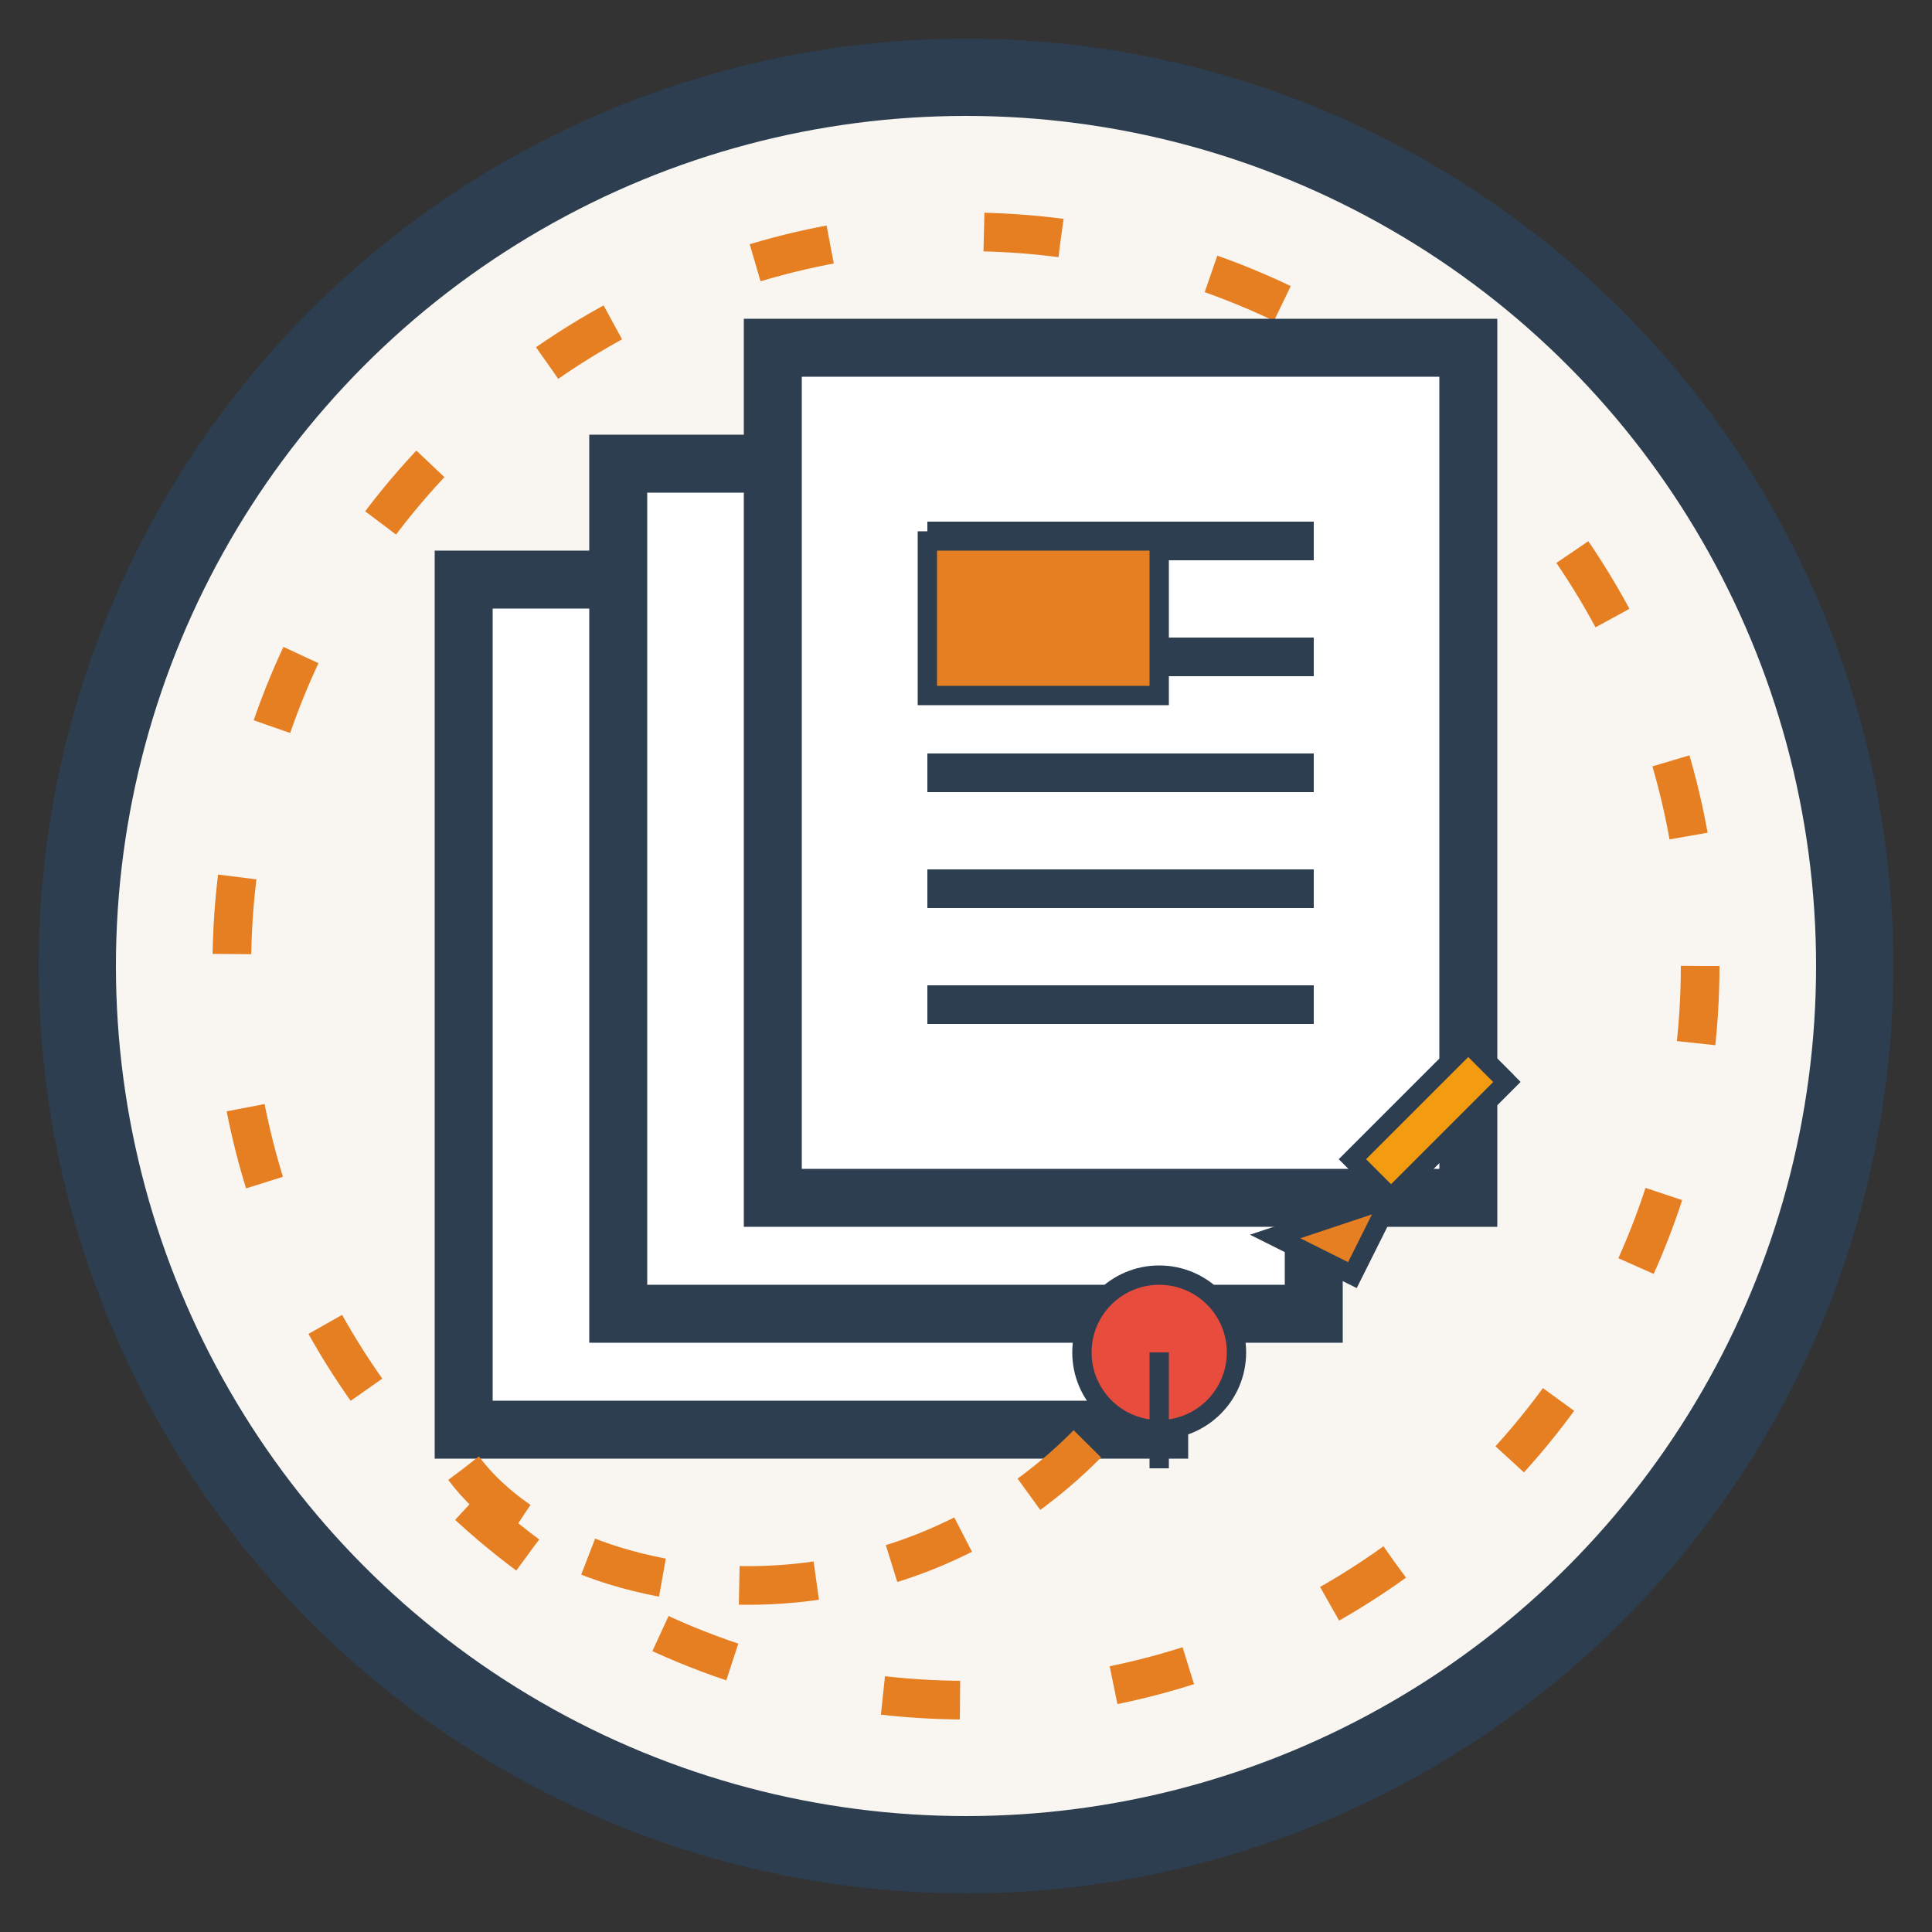 <svg width="50" height="50" viewBox="0 0 50 50" xmlns="http://www.w3.org/2000/svg">
  <rect x="0" y="0" width="50" height="50" fill="#333333" stroke="none"/>
  <!-- Circle background -->
  <circle cx="25" cy="25" r="23" fill="#f9f5f0" stroke="#2c3e50" stroke-width="2" />
  
  <!-- Decorative retro border pattern -->
  <circle cx="25" cy="25" r="19" fill="none" stroke="#e67e22" stroke-width="1" stroke-dasharray="2 4" />
  
  <!-- Paper with articles/blog posts -->
  <rect x="12" y="15" width="18" height="22" fill="white" stroke="#2c3e50" stroke-width="1.5" />
  <rect x="16" y="12" width="18" height="22" fill="white" stroke="#2c3e50" stroke-width="1.5" />
  <rect x="20" y="9" width="18" height="22" fill="white" stroke="#2c3e50" stroke-width="1.5" />
  
  <!-- Text lines on the top paper -->
  <line x1="24" y1="14" x2="34" y2="14" stroke="#2c3e50" stroke-width="1" />
  <line x1="24" y1="17" x2="34" y2="17" stroke="#2c3e50" stroke-width="1" />
  <line x1="24" y1="20" x2="34" y2="20" stroke="#2c3e50" stroke-width="1" />
  <line x1="24" y1="23" x2="34" y2="23" stroke="#2c3e50" stroke-width="1" />
  <line x1="24" y1="26" x2="34" y2="26" stroke="#2c3e50" stroke-width="1" />
  
  <!-- Travel photo on the paper -->
  <rect x="24" y="14" width="6" height="4" fill="#e67e22" stroke="#2c3e50" stroke-width="0.5" />
  
  <!-- Pencil/Pen -->
  <path d="M35,30 L38,27 L39,28 L36,31 Z" fill="#f39c12" stroke="#2c3e50" stroke-width="0.5" />
  <path d="M36,31 L35,33 L33,32 Z" fill="#e67e22" stroke="#2c3e50" stroke-width="0.5" />
  <line x1="38" y1="27" x2="39" y2="28" stroke="#2c3e50" stroke-width="0.5" />
  
  <!-- Retro dashed line trail -->
  <path d="M12,38 C15,42 25,43 30,35" stroke="#e67e22" stroke-width="1" stroke-dasharray="2 2" fill="none" />
  
  <!-- Small decorative map pin -->
  <circle cx="30" cy="35" r="2" fill="#e74c3c" stroke="#2c3e50" stroke-width="0.5" />
  <path d="M30,35 L30,38" stroke="#2c3e50" stroke-width="0.5" />
</svg>
